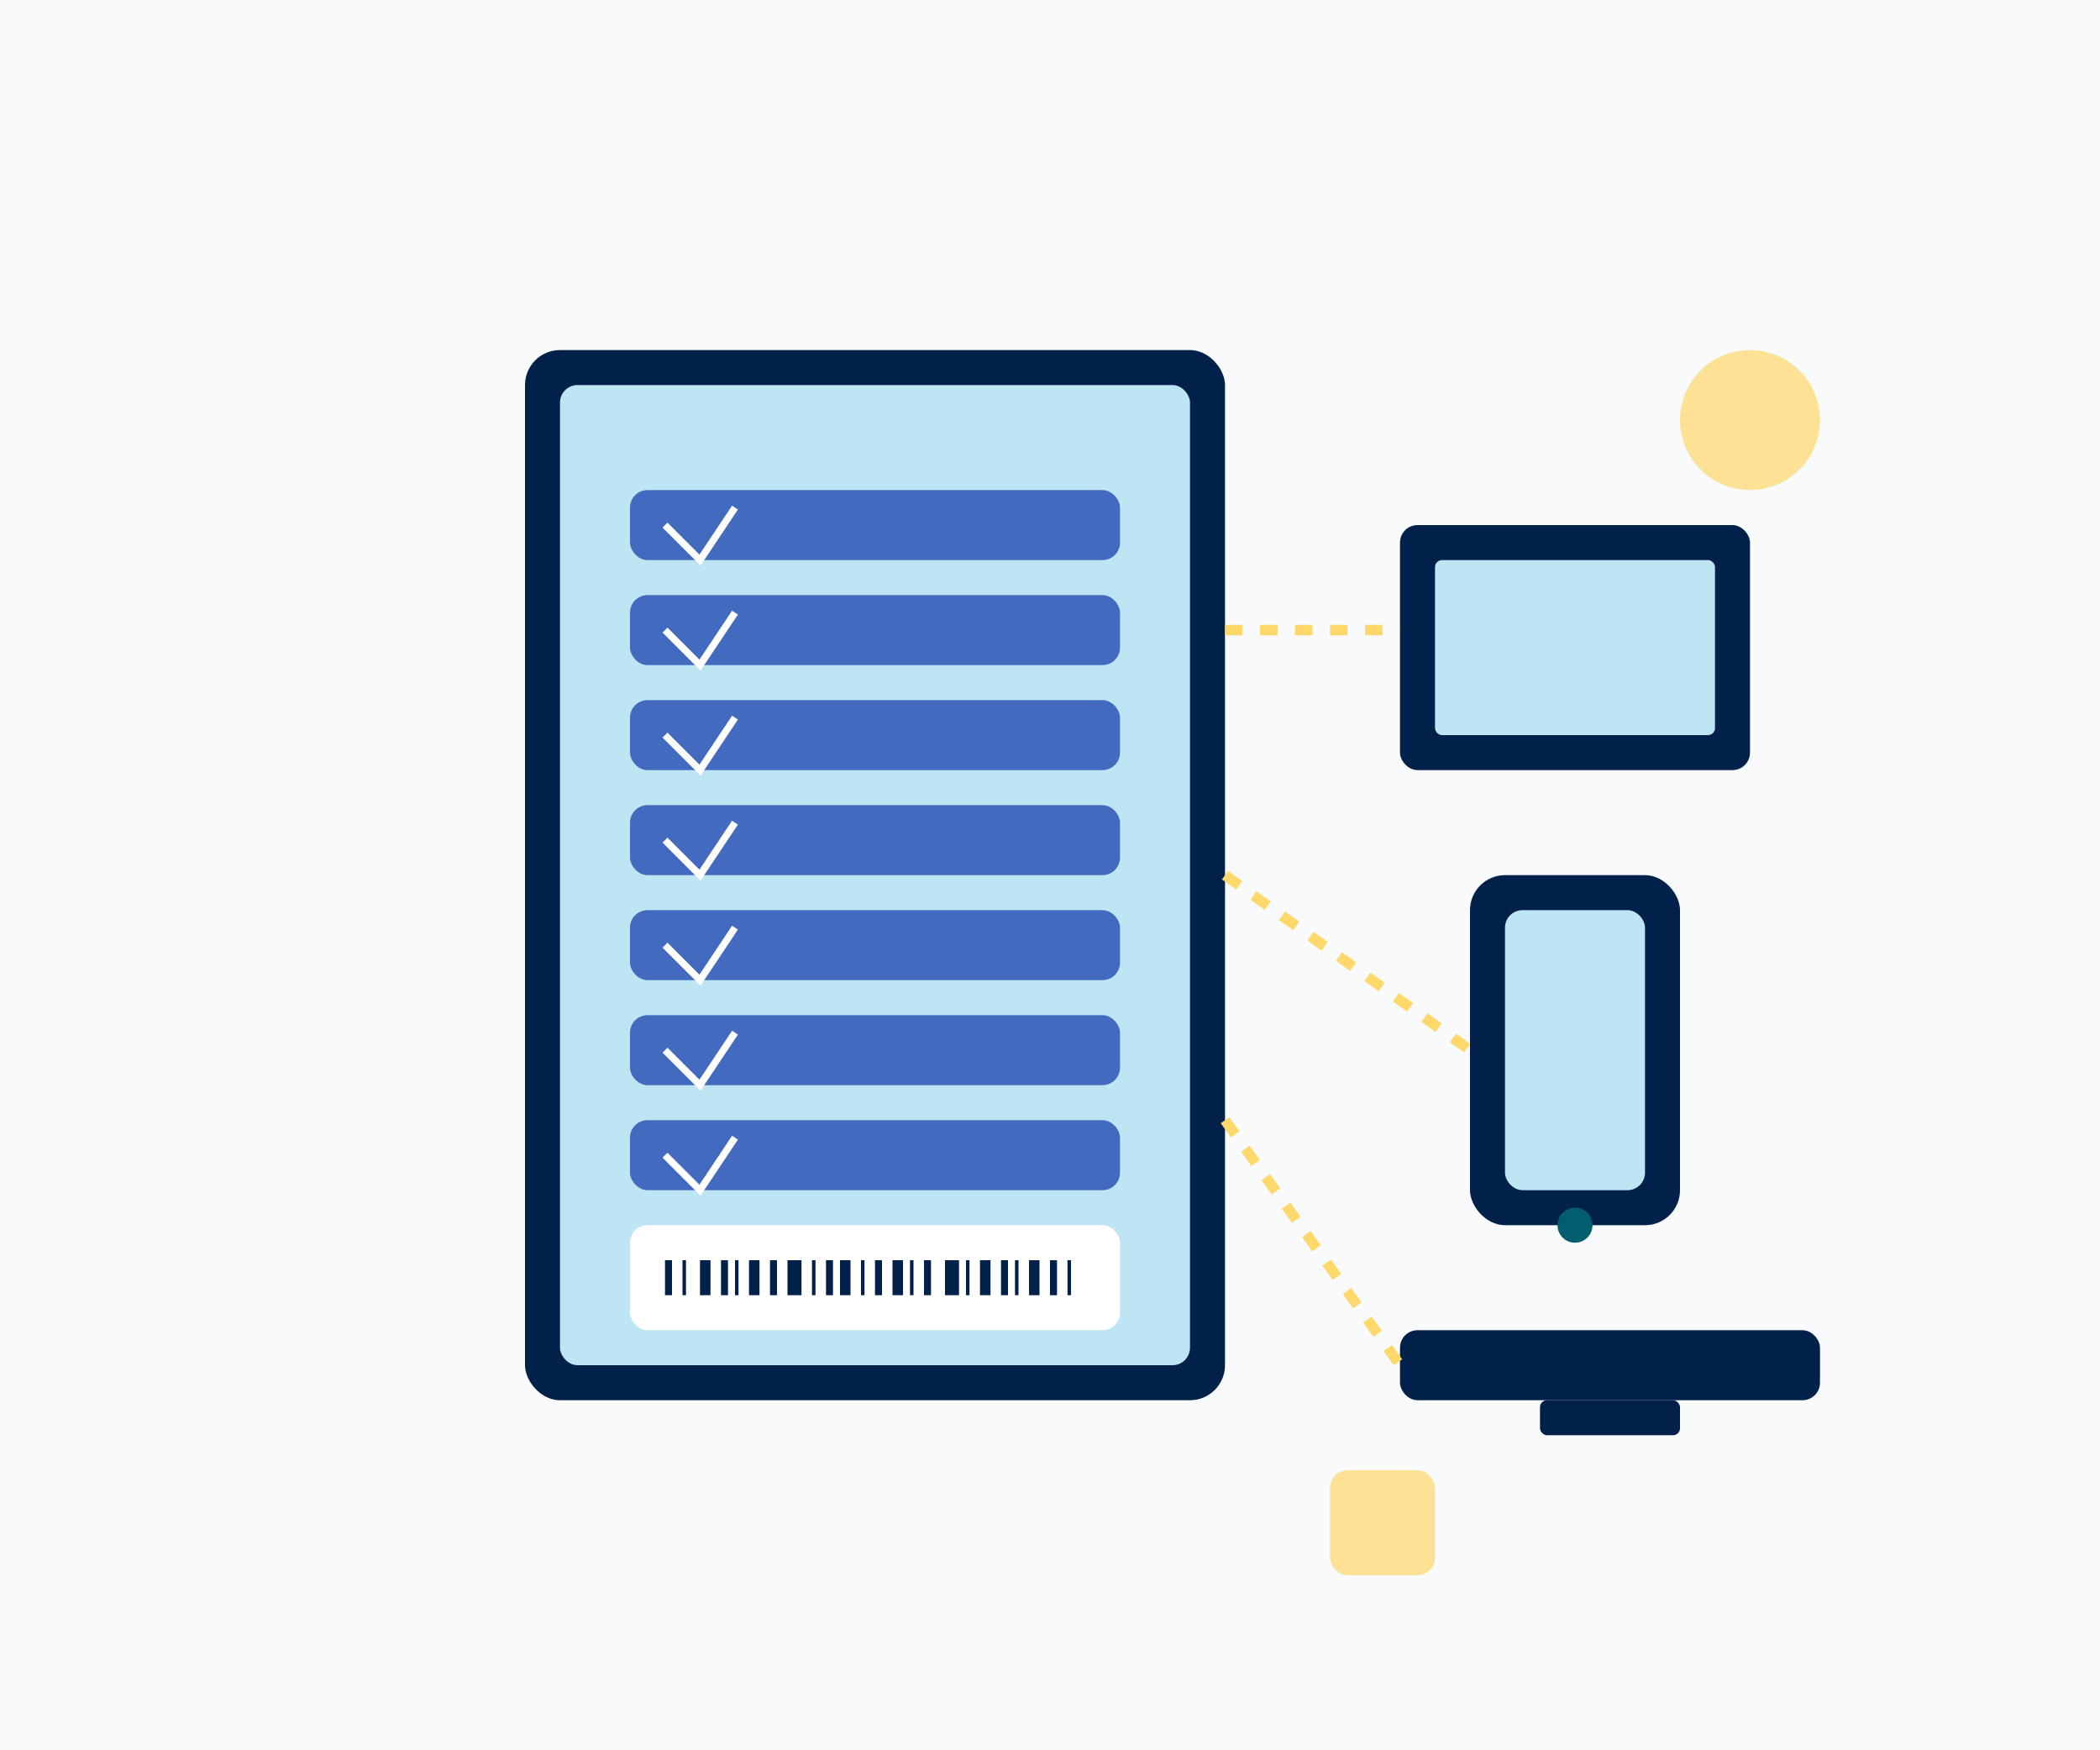 <svg width="600" height="500" viewBox="0 0 600 500" fill="none" xmlns="http://www.w3.org/2000/svg">
  <!-- Background -->
  <rect width="600" height="500" fill="#F8FAFC" />
  
  <!-- Clipboard/Inventory -->
  <rect x="150" y="100" width="200" height="300" rx="10" fill="#01214B" />
  <rect x="160" y="110" width="180" height="280" rx="5" fill="#BEE5F4" />
  
  <!-- Inventory Items -->
  <rect x="180" y="140" width="140" height="20" rx="5" fill="#426ABE" />
  <rect x="180" y="170" width="140" height="20" rx="5" fill="#426ABE" />
  <rect x="180" y="200" width="140" height="20" rx="5" fill="#426ABE" />
  <rect x="180" y="230" width="140" height="20" rx="5" fill="#426ABE" />
  <rect x="180" y="260" width="140" height="20" rx="5" fill="#426ABE" />
  <rect x="180" y="290" width="140" height="20" rx="5" fill="#426ABE" />
  <rect x="180" y="320" width="140" height="20" rx="5" fill="#426ABE" />
  
  <!-- Checkmarks -->
  <path d="M190 150 L200 160 L210 145" stroke="white" stroke-width="2" />
  <path d="M190 180 L200 190 L210 175" stroke="white" stroke-width="2" />
  <path d="M190 210 L200 220 L210 205" stroke="white" stroke-width="2" />
  <path d="M190 240 L200 250 L210 235" stroke="white" stroke-width="2" />
  <path d="M190 270 L200 280 L210 265" stroke="white" stroke-width="2" />
  <path d="M190 300 L200 310 L210 295" stroke="white" stroke-width="2" />
  <path d="M190 330 L200 340 L210 325" stroke="white" stroke-width="2" />
  
  <!-- Devices -->
  <rect x="400" y="150" width="100" height="70" rx="5" fill="#01214B" />
  <rect x="410" y="160" width="80" height="50" rx="2" fill="#BEE5F4" />
  
  <rect x="420" y="250" width="60" height="100" rx="10" fill="#01214B" />
  <rect x="430" y="260" width="40" height="80" rx="5" fill="#BEE5F4" />
  <circle cx="450" cy="350" r="5" fill="#005E6E" />
  
  <rect x="400" y="380" width="120" height="20" rx="5" fill="#01214B" />
  <rect x="440" y="400" width="40" height="10" rx="2" fill="#01214B" />
  
  <!-- Connection Lines -->
  <line x1="350" y1="180" x2="400" y2="180" stroke="#FFD86B" stroke-width="3" stroke-dasharray="5 5" />
  <line x1="350" y1="250" x2="420" y2="300" stroke="#FFD86B" stroke-width="3" stroke-dasharray="5 5" />
  <line x1="350" y1="320" x2="400" y2="390" stroke="#FFD86B" stroke-width="3" stroke-dasharray="5 5" />
  
  <!-- Barcode -->
  <rect x="180" y="350" width="140" height="30" rx="5" fill="white" />
  <rect x="190" y="360" width="2" height="10" fill="#01214B" />
  <rect x="195" y="360" width="1" height="10" fill="#01214B" />
  <rect x="200" y="360" width="3" height="10" fill="#01214B" />
  <rect x="206" y="360" width="2" height="10" fill="#01214B" />
  <rect x="210" y="360" width="1" height="10" fill="#01214B" />
  <rect x="214" y="360" width="3" height="10" fill="#01214B" />
  <rect x="220" y="360" width="2" height="10" fill="#01214B" />
  <rect x="225" y="360" width="4" height="10" fill="#01214B" />
  <rect x="232" y="360" width="1" height="10" fill="#01214B" />
  <rect x="236" y="360" width="2" height="10" fill="#01214B" />
  <rect x="240" y="360" width="3" height="10" fill="#01214B" />
  <rect x="246" y="360" width="1" height="10" fill="#01214B" />
  <rect x="250" y="360" width="2" height="10" fill="#01214B" />
  <rect x="255" y="360" width="3" height="10" fill="#01214B" />
  <rect x="260" y="360" width="1" height="10" fill="#01214B" />
  <rect x="264" y="360" width="2" height="10" fill="#01214B" />
  <rect x="270" y="360" width="4" height="10" fill="#01214B" />
  <rect x="276" y="360" width="1" height="10" fill="#01214B" />
  <rect x="280" y="360" width="3" height="10" fill="#01214B" />
  <rect x="286" y="360" width="2" height="10" fill="#01214B" />
  <rect x="290" y="360" width="1" height="10" fill="#01214B" />
  <rect x="294" y="360" width="3" height="10" fill="#01214B" />
  <rect x="300" y="360" width="2" height="10" fill="#01214B" />
  <rect x="305" y="360" width="1" height="10" fill="#01214B" />
  
  <!-- Decorative Elements -->
  <circle cx="500" cy="120" r="20" fill="#FFD86B" opacity="0.7" />
  <rect x="380" y="420" width="30" height="30" rx="5" fill="#FFD86B" opacity="0.7" />
</svg>

